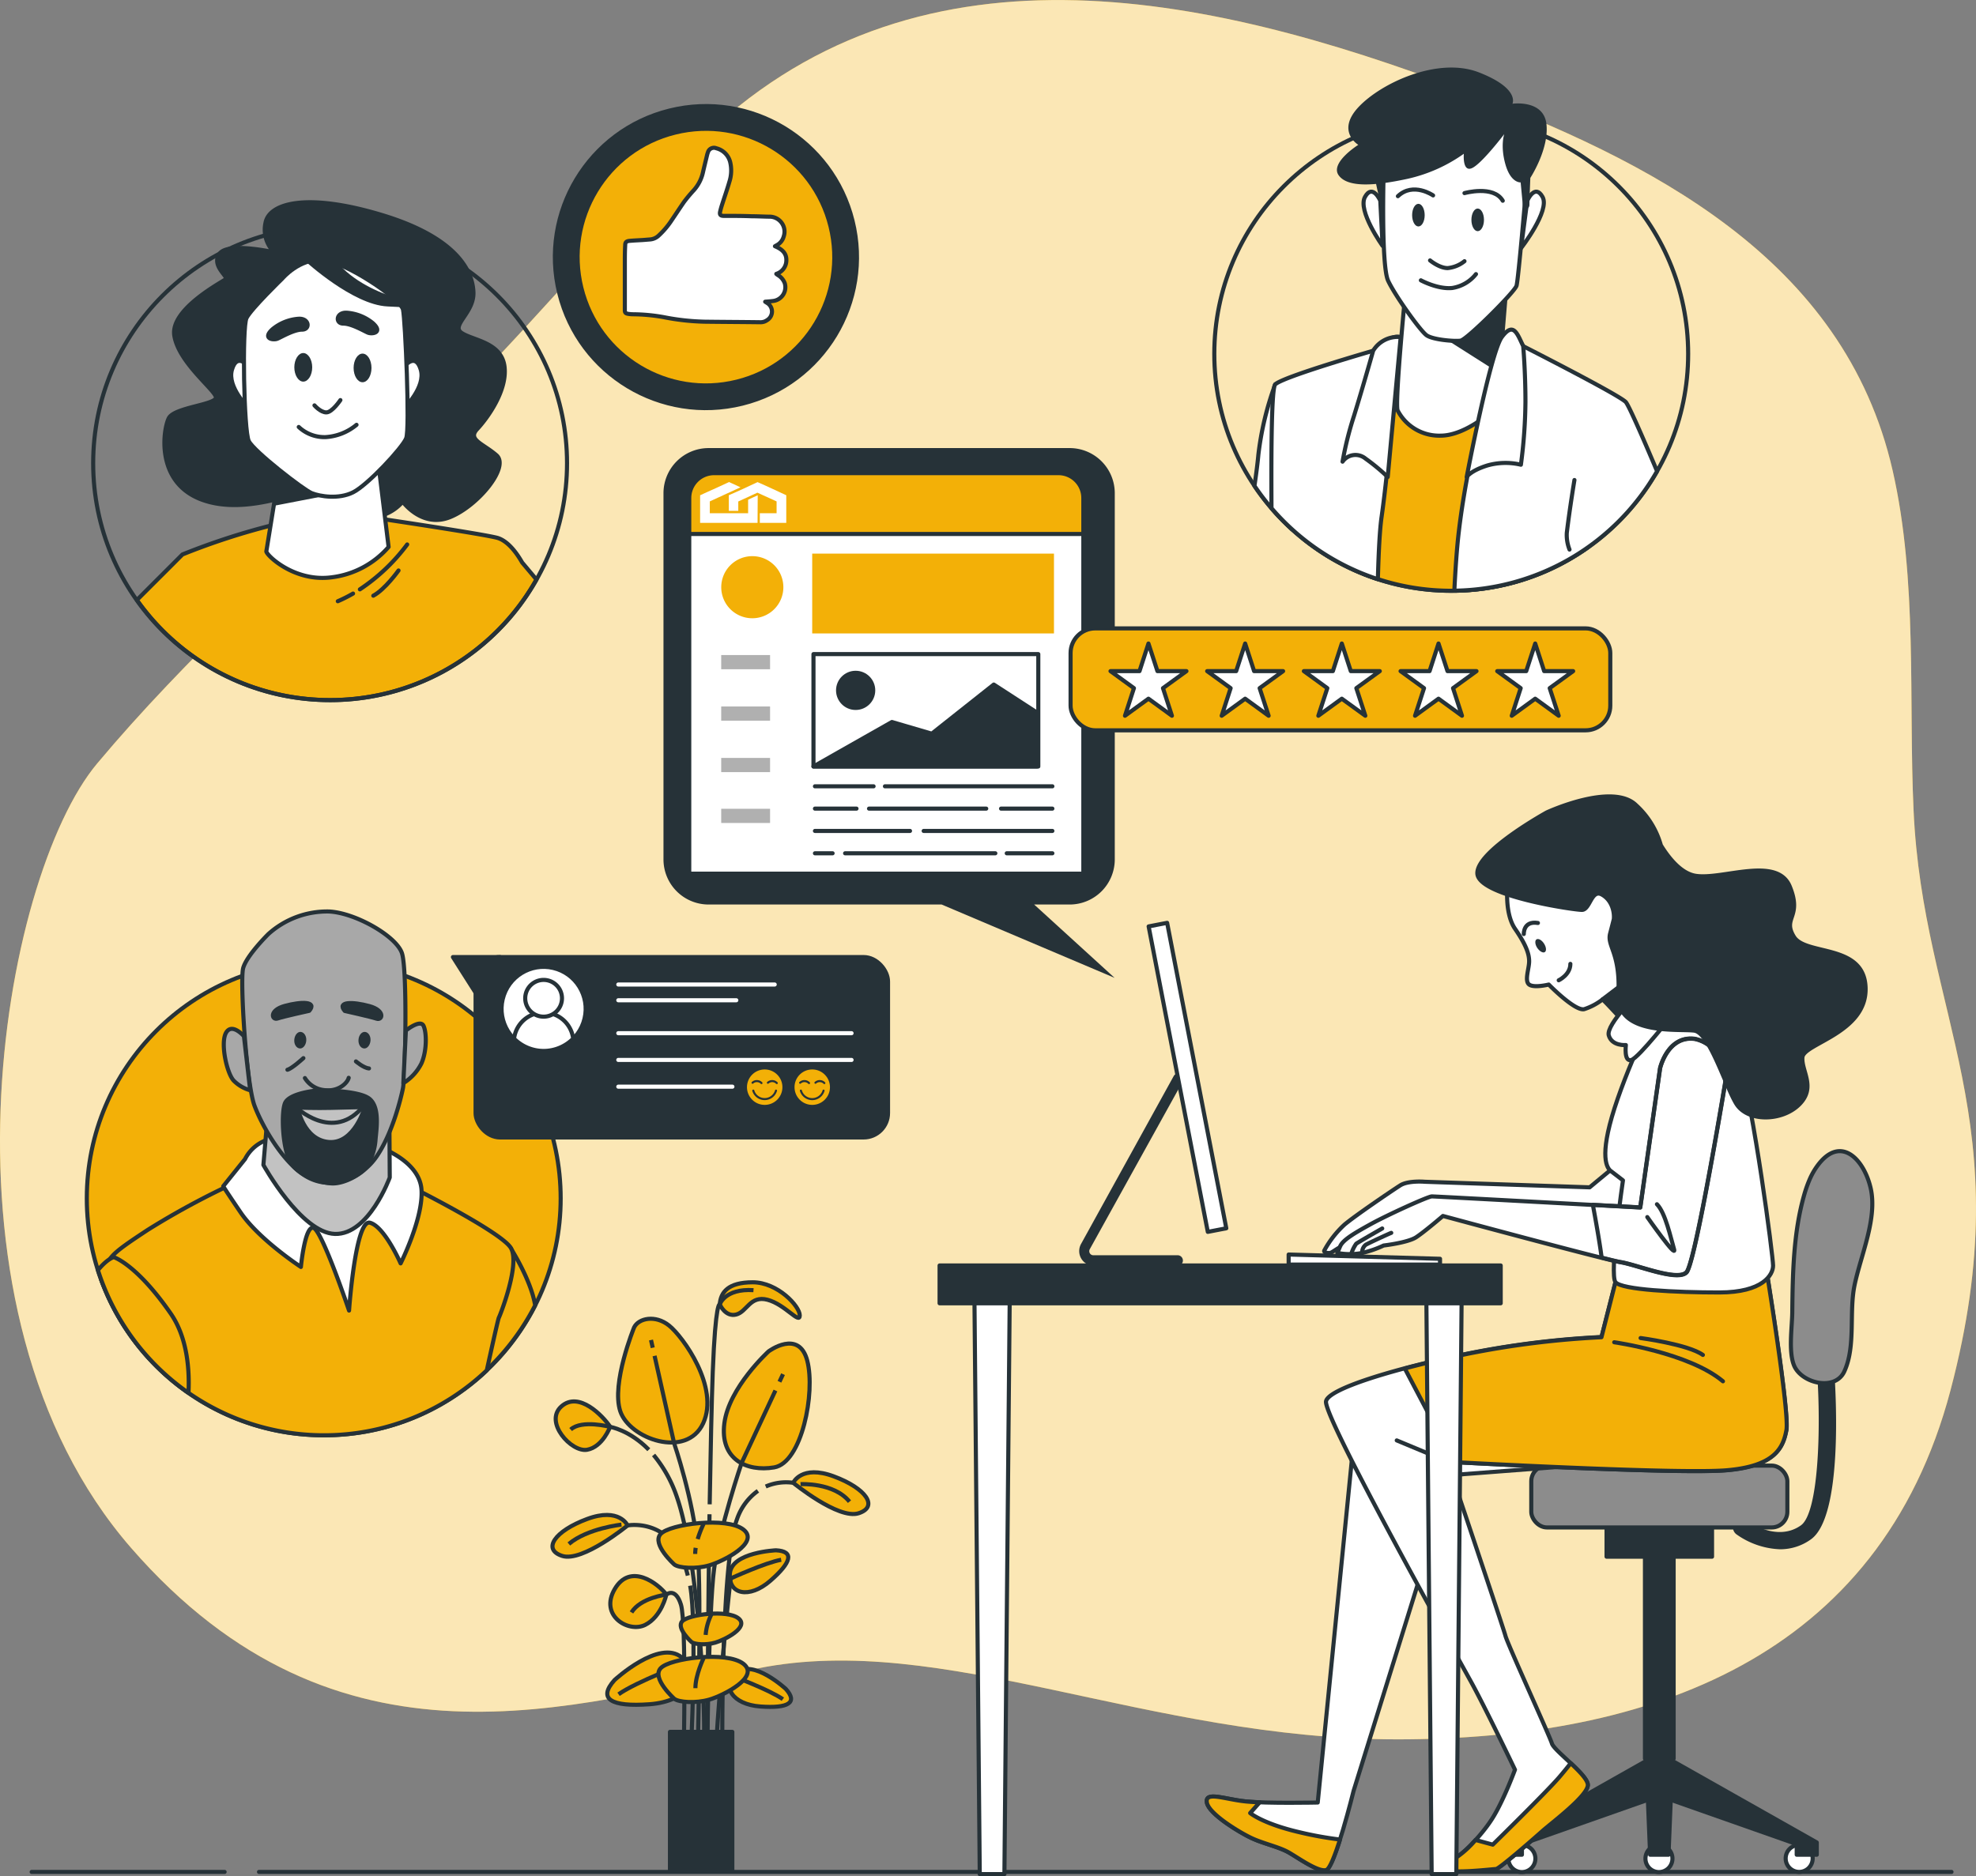 <?xml version="1.0" encoding="UTF-8"?>
<svg xmlns="http://www.w3.org/2000/svg" viewBox="0 0 481.64 457.41">
  <rect x="0" y="0" width="481.64" height="457.41" fill="#808080" stroke="none"/>
  <defs>
    <style>.cls-1,.cls-4{fill:#f3b007;}.cls-16,.cls-2,.cls-9{fill:#fff;}.cls-2{opacity:0.7;}.cls-14,.cls-15,.cls-3,.cls-5{fill:none;}.cls-10,.cls-11,.cls-13,.cls-15,.cls-3,.cls-4,.cls-5,.cls-6,.cls-8,.cls-9{stroke:#263238;}.cls-10,.cls-11,.cls-14,.cls-15,.cls-3,.cls-4,.cls-6,.cls-8,.cls-9{stroke-linecap:round;stroke-linejoin:round;}.cls-13,.cls-5{stroke-miterlimit:10;}.cls-13,.cls-6,.cls-7{fill:#263238;}.cls-8{fill:#8c8c8c;}.cls-10{fill:#c2c2c2;}.cls-11{fill:#a8a8a8;}.cls-12{fill:#b0b0b0;}.cls-14{stroke:#fff;}.cls-15{stroke-width:0.5px;}</style>
  </defs>
  <g id="Chat">
    <path class="cls-1" d="M472.68,127.92c-11.84-51.93-59.24-75.49-105-92.83-62.69-23.74-133.86-39-186.37,13C162.14,67,144.75,87.92,126,107.19q-9.63,9.87-19.44,19.56c-24,23.7-49.81,46.63-71.52,72.55C11.67,227.16-7.15,332.56,43.3,390.54S151,428.94,196.14,419.9,291,437.22,352,437.22s117.46-19.58,134.77-85.08-6.77-91.1-9-141.54C476.54,184.11,478.8,154.74,472.68,127.92Z" transform="translate(-11.35 -13.17)"></path>
    <path class="cls-2" d="M472.68,127.92c-11.84-51.93-59.24-75.49-105-92.83-62.69-23.74-133.86-39-186.37,13C162.14,67,144.75,87.92,126,107.19q-9.63,9.87-19.44,19.56c-24,23.7-49.81,46.63-71.52,72.55C11.67,227.16-7.15,332.56,43.3,390.54S151,428.94,196.14,419.9,291,437.22,352,437.22s117.46-19.58,134.77-85.08-6.77-91.1-9-141.54C476.54,184.11,478.8,154.74,472.68,127.92Z" transform="translate(-11.35 -13.17)"></path>
    <line class="cls-3" x1="54.75" y1="456.37" x2="7.72" y2="456.37"></line>
    <line class="cls-3" x1="475.67" y1="456.37" x2="63.13" y2="456.37"></line>
    <path class="cls-4" d="M160.07,361s-1.8,4.94-5.62,5.62-10.55-6.74-6.28-10.56S158.27,358.35,160.07,361Z" transform="translate(-11.35 -13.17)"></path>
    <path class="cls-4" d="M165.91,336.79s-5.62,13.7-3.37,20.44,16.17,11.67,20.21,2.92-4.94-21.11-8.31-23.81S167,334.55,165.91,336.79Z" transform="translate(-11.35 -13.17)"></path>
    <path class="cls-4" d="M198.69,342.63s-9.65,8.76-10.78,17.52,5.39,11.9,12.13,10.77,10.1-18.18,8.08-26S198.69,342.63,198.69,342.63Z" transform="translate(-11.35 -13.17)"></path>
    <path class="cls-4" d="M200.49,391.13s-10.78.45-11.23,5.62,4.72,6.29,9.88,1.79S205,391.36,200.49,391.13Z" transform="translate(-11.35 -13.17)"></path>
    <path class="cls-5" d="M189.44,398s8.49-3.89,12.32-4.56" transform="translate(-11.35 -13.17)"></path>
    <path class="cls-4" d="M202.89,424.93s-7.92-7.33-11.9-4-1.13,7.78,5.69,8.28S205.9,428.27,202.89,424.93Z" transform="translate(-11.35 -13.17)"></path>
    <path class="cls-5" d="M190.25,421.92s8.74,3.28,11.92,5.52" transform="translate(-11.35 -13.17)"></path>
    <path class="cls-4" d="M161.13,422.77s10.91-10.1,16.4-5.52,1.56,10.72-7.85,11.41S157,427.38,161.13,422.77Z" transform="translate(-11.35 -13.17)"></path>
    <path class="cls-5" d="M178.56,418.62s-12.06,4.53-16.44,7.61" transform="translate(-11.35 -13.17)"></path>
    <path class="cls-4" d="M173.77,401.91s-1.13,5.39-5.17,7.41-11.23-2.24-7.41-8.75S171.74,399.22,173.77,401.91Z" transform="translate(-11.35 -13.17)"></path>
    <path class="cls-4" d="M164.33,385.07s-2-4.49-9.88-1.57-11,7.41-6.06,9S164.33,385.07,164.33,385.07Z" transform="translate(-11.35 -13.17)"></path>
    <path class="cls-5" d="M162.83,384.87s-8.33.9-12.83,4.72" transform="translate(-11.35 -13.17)"></path>
    <path class="cls-4" d="M186.79,331.18s1.35,3.14,4,2.47,3.37-4.72,7.64-3.6,7.86,6.07,7.86,3.82-5.39-8.08-11.46-8.08S187,328.26,186.79,331.18Z" transform="translate(-11.35 -13.17)"></path>
    <path class="cls-5" d="M164.33,385.07S174,383.22,178,394a31.43,31.43,0,0,1,1,3.29" transform="translate(-11.35 -13.17)"></path>
    <path class="cls-4" d="M204.69,374.67s2-4.49,9.88-1.57,11,7.41,6.06,9S204.69,374.67,204.69,374.67Z" transform="translate(-11.35 -13.17)"></path>
    <path class="cls-5" d="M206.48,375s8.1-.45,11.93,4.27" transform="translate(-11.35 -13.17)"></path>
    <path class="cls-5" d="M204.69,374.67a12.43,12.43,0,0,0-6.7.91" transform="translate(-11.35 -13.17)"></path>
    <path class="cls-5" d="M169.49,366.61c-4.74-4.84-9.42-5.57-9.42-5.57s-6.92-1.83-9.62.65" transform="translate(-11.35 -13.17)"></path>
    <line class="cls-5" x1="159.1" y1="328.57" x2="158.68" y2="326.69"></line>
    <path class="cls-5" d="M181.39,441s1-38.67,0-50.41-5.71-25.5-5.71-25.5l-4.78-21.37" transform="translate(-11.35 -13.17)"></path>
    <line class="cls-5" x1="189.99" y1="336.87" x2="190.86" y2="335.02"></line>
    <path class="cls-5" d="M183.73,441s.34-35.27,1.68-45.34,6.71-25.84,6.71-25.84l8.24-17.65" transform="translate(-11.35 -13.17)"></path>
    <path class="cls-5" d="M189.44,398s-2.35,20.22-3.69,43" transform="translate(-11.35 -13.17)"></path>
    <path class="cls-5" d="M178,441s.67-32.25-.67-36.62-3.59-2.44-3.59-2.44-6.22.73-8.47,4.33" transform="translate(-11.35 -13.17)"></path>
    <path class="cls-5" d="M179.57,399.75c1.76,9.84.14,41.25.14,41.25" transform="translate(-11.35 -13.17)"></path>
    <path class="cls-5" d="M196.09,376.64a14,14,0,0,0-5.1,6.91c-4,10.74-3.57,57.47-3.57,57.47" transform="translate(-11.35 -13.17)"></path>
    <path class="cls-5" d="M170.66,367.89a32,32,0,0,1,5.69,10.29c5.37,15.44,7.38,55.41,6.38,62.79" transform="translate(-11.35 -13.17)"></path>
    <path class="cls-5" d="M184.29,382.34c-.32,19.48-.56,58.63-.56,58.63" transform="translate(-11.35 -13.17)"></path>
    <path class="cls-5" d="M184.33,379.92c.22-12.89.49-25.49.75-32.27.67-17.45,1.71-16.47,1.71-16.47s1.24-3.92,8.22-3.47" transform="translate(-11.35 -13.17)"></path>
    <path class="cls-4" d="M175.74,394.62s-5.61-5-3.37-7.46,16.17-4.27,20.21-1.07-4.94,7.71-8.31,8.7S176.86,395.45,175.74,394.62Z" transform="translate(-11.35 -13.17)"></path>
    <path class="cls-5" d="M180.92,390.53a10.94,10.94,0,0,0-.12,1.49" transform="translate(-11.35 -13.17)"></path>
    <path class="cls-5" d="M182.85,384.68a26.05,26.05,0,0,0-1.44,3.72" transform="translate(-11.35 -13.17)"></path>
    <path class="cls-4" d="M175.74,427.36s-5.61-5-3.37-7.47,16.17-4.27,20.21-1.07-4.94,7.72-8.31,8.7S176.86,428.18,175.74,427.36Z" transform="translate(-11.35 -13.17)"></path>
    <path class="cls-5" d="M182.85,417.41s-2,4.11-2,7.34" transform="translate(-11.35 -13.17)"></path>
    <path class="cls-4" d="M179.92,413.51s-3.81-3.39-2.29-5.07,11-2.89,13.72-.72-3.35,5.24-5.64,5.91S180.68,414.07,179.92,413.51Z" transform="translate(-11.35 -13.17)"></path>
    <path class="cls-5" d="M184.75,406.76a13.78,13.78,0,0,0-1.4,5" transform="translate(-11.35 -13.17)"></path>
    <rect class="cls-6" x="163.3" y="422.23" width="15.2" height="33.7"></rect>
    <path class="cls-7" d="M445.21,390.88a19.54,19.54,0,0,1-10.62-3.65,2.1,2.1,0,0,1,2.52-3.36c.29.22,7.33,5.34,13.2,1.18,4.33-3.07,4.91-23.68,3.95-37.34a2.1,2.1,0,0,1,4.19-.3c.41,5.89,2.1,35.53-5.71,41.06A12.76,12.76,0,0,1,445.21,390.88Z" transform="translate(-11.35 -13.17)"></path>
    <rect class="cls-6" x="400.95" y="377.33" width="6.99" height="51.42"></rect>
    <rect class="cls-8" x="373.24" y="357.31" width="62.42" height="15.08" rx="3.82"></rect>
    <path class="cls-8" d="M452.51,300.56a30.07,30.07,0,0,0-1.37,3.83c-2.63,9.11-2.83,19-2.93,28.4,0,3.75-1,9.82.44,13.3,1.81,4.33,10,6.32,12.24,1.44,2.84-6.17,1.12-14.35,2.49-21,1.52-7.37,5.71-16.47,3.88-23.92-1.74-7.1-7.46-12.81-13-5.12A17,17,0,0,0,452.51,300.56Z" transform="translate(-11.35 -13.17)"></path>
    <rect class="cls-6" x="391.59" y="372.53" width="25.71" height="6.99"></rect>
    <path class="cls-9" d="M385.59,466.25A3.29,3.29,0,1,1,382.3,463,3.29,3.29,0,0,1,385.59,466.25Z" transform="translate(-11.35 -13.17)"></path>
    <path class="cls-9" d="M453.18,466.25a3.29,3.29,0,1,1-3.29-3.29A3.29,3.29,0,0,1,453.18,466.25Z" transform="translate(-11.35 -13.17)"></path>
    <path class="cls-9" d="M419,466.25A3.29,3.29,0,1,1,415.7,463,3.29,3.29,0,0,1,419,466.25Z" transform="translate(-11.35 -13.17)"></path>
    <polygon class="cls-6" points="406.66 428.75 404.45 428.83 402.23 428.75 366.07 449.19 366.07 452.18 370.96 452.18 370.96 449.59 404.45 437.81 437.94 449.59 437.94 452.18 442.83 452.18 442.83 449.19 406.66 428.75"></polygon>
    <polygon class="cls-6" points="401.25 428.65 407.65 428.65 406.69 452.18 402.21 452.18 401.25 428.65"></polygon>
    <path class="cls-9" d="M378.84,228.71s-.89,7,1.8,10.91,3.43,6.12,3.43,7.91-1.19,4.78,0,5.67,4.78,0,4.78,0,6.42,6.58,8.66,6a14.67,14.67,0,0,0,4.48-2.39s6.72,6.87,7.62,8.81S411.1,269,411.1,269l10-15.83a31.23,31.23,0,0,1-9.7-13.14c-3.14-8.36-3.14-19.41-12.7-21.8S379.89,224.68,378.84,228.71Z" transform="translate(-11.35 -13.17)"></path>
    <path class="cls-3" d="M391.28,252.16s2.84-1.34,2.84-4" transform="translate(-11.35 -13.17)"></path>
    <path class="cls-3" d="M382.77,240.88s-.15-3.28,3.44-2.69" transform="translate(-11.35 -13.17)"></path>
    <path class="cls-7" d="M387.69,243.2c.56.86.65,1.8.2,2.09s-1.27-.18-1.83-1-.65-1.81-.2-2.1S387.13,242.33,387.69,243.2Z" transform="translate(-11.35 -13.17)"></path>
    <polygon class="cls-6" points="390.64 243.62 394.67 240.56 394.67 247.34 390.64 243.62"></polygon>
    <path class="cls-9" d="M341.25,365.12l-8.71,87.5s-12.35.26-17.5-.26-10-2.57-9.52.26,8.23,7.46,11.06,8.75,6.44,2.06,8.75,3.34,7.21,4.89,9.26,4.38,6.69-19.3,6.69-19.3l23.9-77,26.76-2.05s-40.4-10.81-44.51-11.33S341.25,365.12,341.25,365.12Z" transform="translate(-11.35 -13.17)"></path>
    <path class="cls-4" d="M327.9,459.82c-8.74-2.05-11.83-4.63-11.83-4.63l2.33-2.62c-1.28-.05-2.44-.12-3.36-.21-5.15-.51-10-2.57-9.52.26s8.23,7.46,11.06,8.75,6.44,2.06,8.75,3.34,7.21,4.89,9.26,4.38c.86-.22,2.16-3.58,3.38-7.44A87.85,87.85,0,0,1,327.9,459.82Z" transform="translate(-11.35 -13.17)"></path>
    <path class="cls-9" d="M405.11,325.78l-3.39,13.35a219.37,219.37,0,0,0-32.94,4.11c-17.49,3.61-33.71,8.5-34.22,11.58s19.56,39.89,35.25,68.19c3.4,6.12,10.81,21.61,10.81,21.61s-2.83,7.72-5.66,12.1-7.21,8.49-8.24,9-4.11,1.8-3.08,3.09,11.57,0,12.35,0,9-7.2,11.32-9.26,11.32-8.75,11.06-11.32-8.23-8.24-8.75-10S378.82,414,378.3,412s-14.15-42.46-14.15-42.46,55.84,3.09,67.93,2.06,13.89-5.66,14.67-9.78-4.63-37.57-4.63-37.57l-36-.25Z" transform="translate(-11.35 -13.17)"></path>
    <line class="cls-3" x1="352.8" y1="356.32" x2="340.45" y2="351.17"></line>
    <path class="cls-4" d="M398.37,448.23c-.12-1.27-2.11-3.27-4.16-5.2-.83,1.05-1.78,2.22-2.78,3.39-3.09,3.61-16.22,16.47-16.22,16.47L371,461.75a23.88,23.88,0,0,1-4.3,4c-1,.52-4.11,1.8-3.08,3.09s11.57,0,12.35,0,9-7.2,11.32-9.26S398.63,450.8,398.37,448.23Z" transform="translate(-11.35 -13.17)"></path>
    <path class="cls-4" d="M406.09,324l-1,1.83-3.39,13.35a219.37,219.37,0,0,0-32.94,4.11c-5.24,1.08-10.37,2.28-15,3.51l12,22.83c9.15.49,55.46,2.89,66.35,2,12.09-1,13.89-5.66,14.67-9.78s-4.63-37.57-4.63-37.57Z" transform="translate(-11.35 -13.17)"></path>
    <path class="cls-3" d="M404.81,340.41s18.26,2.58,26.5,9.52" transform="translate(-11.35 -13.17)"></path>
    <path class="cls-3" d="M411.24,339.38s11.58,1.55,15.18,4.12" transform="translate(-11.35 -13.17)"></path>
    <path class="cls-9" d="M358.6,301.28s-4-.35-5.94.88-11.19,7.51-13.64,9.61a24.31,24.31,0,0,0-4.89,6.29c-.18.53,1.05.7,1.57.53s2.8-1.92,2.1-1,.53,1.09.53,1.09,12.93-7.56,14-7.38a7.53,7.53,0,0,0,4.54-1.58,55.2,55.2,0,0,1,5.07-3l41.25,8,6.3-5.77-1.4-14-9.27,7.69Z" transform="translate(-11.35 -13.17)"></path>
    <path class="cls-9" d="M416.41,255.76s-7.68,15.59-11.52,27.56S403.08,298,404,298.68s2.94,2.26,2.94,2.26-3.39,23-1.81,24.84,14.68,2.49,25.3,2.49,13.1-4.29,13.1-6.55-4.74-38.63-8.36-50.37S421.83,251.92,416.41,255.76Z" transform="translate(-11.35 -13.17)"></path>
    <path class="cls-9" d="M411.3,254.6s-8.6,8.34-7.82,11,4.17,2.35,4.17,2.35-.52,4.17,1.31,3.65,10.17-11.22,10.17-11.22S415,249.9,411.3,254.6Z" transform="translate(-11.35 -13.17)"></path>
    <path class="cls-9" d="M416,273.62l-4.83,33.94s-49.92-2.71-50.82-2.71-10.84,4.52-14.91,6.77-6.77,3.84-7.45,5.43l-.68,1.58a16.26,16.26,0,0,0,6.1,0,26,26,0,0,0,5.2-1.81s5.87-.68,7.9-2,6.55-5.2,6.55-5.2,39.3,10.62,43.37,11.3,13.77,4.74,16,2.48c1.88-1.88,7.52-34.76,9.36-45.72a9.7,9.7,0,0,0-1.92-7.62,8.81,8.81,0,0,0-5.4-3.58C417.82,265.57,416,273.62,416,273.62Z" transform="translate(-11.35 -13.17)"></path>
    <path class="cls-3" d="M429.87,270a8.81,8.81,0,0,0-5.4-3.58c-6.65-.88-8.5,7.17-8.5,7.17l-4.83,33.94-11.54-.63c.73,3.92,1.73,9.59,2.14,12.87,2.3.58,4,1,4.66,1.09,4.06.67,13.77,4.74,16,2.48,1.88-1.88,7.52-34.76,9.36-45.72A9.7,9.7,0,0,0,429.87,270Z" transform="translate(-11.35 -13.17)"></path>
    <path class="cls-3" d="M412.87,309.89s7.3,10.43,6.52,7.82-2.09-8.86-4.17-10.95" transform="translate(-11.35 -13.17)"></path>
    <path class="cls-3" d="M343.38,318.63a2.33,2.33,0,0,1,.88-2c1-.55,5.79-2.75,6.2-2.89" transform="translate(-11.35 -13.17)"></path>
    <path class="cls-3" d="M340.68,319a8.52,8.52,0,0,1,1.24-2.61c.55-.42,6.34-3.72,6.34-3.72" transform="translate(-11.35 -13.17)"></path>
    <path class="cls-6" d="M466.08,254.07c-.26-10.95-14.61-7.82-17.48-12.52s2.09-4.69-1-12.25-16.43-1.57-22.95-2.61c-3.5-.56-6.47-4.19-8.47-7.44a20.82,20.82,0,0,0-6-9.74c-5.74-5.74-21.8,1.72-21.8,1.72s-17.21,9.47-16.93,14.92S394.93,235,396.93,235s2.3-5.16,4.88-3.73,3.07,4.47,2.9,6c-.39,1.53-.71,2.76-.89,3.44-.86,3.15,2.53,4.69,2,14.86s14.86,8.35,18.52,8.87,7.44,13.14,10.17,17.73,11.21,4.44,15.39.26.52-8.08.78-11.47S466.34,265,466.08,254.07Z" transform="translate(-11.35 -13.17)"></path>
    <polygon class="cls-9" points="244.82 456.9 238.81 456.9 237.52 317.02 246.11 317.02 244.82 456.9"></polygon>
    <polygon class="cls-9" points="354.97 456.9 348.96 456.9 347.67 317.02 356.26 317.02 354.97 456.9"></polygon>
    <rect class="cls-6" x="229.02" y="308.52" width="136.77" height="9.22"></rect>
    <path class="cls-7" d="M298.5,321.77H278a3.59,3.59,0,0,1-3.15-5.33l22.58-40.92a1.28,1.28,0,1,1,2.24,1.24L277,317.68a1,1,0,0,0,.91,1.52H298.5a1.29,1.29,0,0,1,0,2.57Z" transform="translate(-11.35 -13.17)"></path>
    <rect class="cls-9" x="298.5" y="237.9" width="4.59" height="75.85" transform="translate(-58.31 49.05) rotate(-10.96)"></rect>
    <polygon class="cls-9" points="351 306.89 314.1 305.85 314.1 308.3 351 308.3 351 306.89"></polygon>
    <circle class="cls-3" cx="353.73" cy="86.28" r="57.75"></circle>
    <path class="cls-9" d="M326.3,142.23c.41-16.34.72-32.56.54-33.48-.37-1.87-4.66-1.87-4.66-1.87a74.39,74.39,0,0,0-4.11,17.17c-.16,1.81-.5,4.49-.95,7.57A58.1,58.1,0,0,0,326.3,142.23Z" transform="translate(-11.35 -13.17)"></path>
    <path class="cls-4" d="M365.08,157.2a57.43,57.43,0,0,0,33.34-10.61l.07-34.73s-12.2-6.21-23.51-8-45,3.33-45,3.33l-1.12,37.19A57.48,57.48,0,0,0,365.08,157.2Z" transform="translate(-11.35 -13.17)"></path>
    <path class="cls-9" d="M353.89,84.69s-2.61,26.86-1.87,28.54a11.39,11.39,0,0,0,10.45,6.15c6.53,0,13.62-6.9,13.62-6.9l2.23-27s-8.58,4.11-14.54,2.8A38.61,38.61,0,0,1,353.89,84.69Z" transform="translate(-11.35 -13.17)"></path>
    <polygon class="cls-7" points="351.44 82.07 366.04 91.34 367.2 70.48 351.44 82.07"></polygon>
    <path class="cls-9" d="M347.79,62.11s-1.86-4.29-3.73-.93,4.29,11.94,4.29,11.94Z" transform="translate(-11.35 -13.17)"></path>
    <path class="cls-9" d="M383.61,62.11s1.86-4.29,3.73-.93-5.25,12.49-5.25,12.49Z" transform="translate(-11.35 -13.17)"></path>
    <path class="cls-7" d="M348.35,64.54s-1.86-6.72-1.86-8.58,3.35-1.87,3.35-1.87Z" transform="translate(-11.35 -13.17)"></path>
    <path class="cls-9" d="M348.61,54.81s-.66,23.1,1.09,26.81,7.84,12.2,9.37,13.29,6.75,1.53,8.28,1.31S380.56,84.35,381,82.82,383.26,60,383.26,60L383,42.38a21.35,21.35,0,0,0-10.89-2c-6.54.44-22.67,7.41-22.67,7.41Z" transform="translate(-11.35 -13.17)"></path>
    <path class="cls-7" d="M378,45.87s-5.45,7.19-7.85,8.28-2-3.49-2-3.49a37.9,37.9,0,0,1-13.73,6.11c-8.06,1.74-14.6,2.18-16.78-.87s4.79-7.42,4.79-7.42-5.45-3.27,0-9.15,19.4-12.42,29.43-8.5S380,38.46,380,38.46s7.63-1.09,8.29,5-3.93,13.08-3.93,13.08-.22,5.23-.22,6.54-1.52,1.09-1.52,1.09L382,57.64s-2.39.22-3.7-4.36S378,45.87,378,45.87Z" transform="translate(-11.35 -13.17)"></path>
    <path class="cls-3" d="M359.92,76.66s2.24,1.87,4.29,1.87a7.73,7.73,0,0,0,4.1-1.68" transform="translate(-11.35 -13.17)"></path>
    <path class="cls-3" d="M357.68,81.51s4.1,2.24,7.65,1.87A9.21,9.21,0,0,0,371.11,80" transform="translate(-11.35 -13.17)"></path>
    <path class="cls-3" d="M368.31,60.25s7.09-2,9.33,1.86" transform="translate(-11.35 -13.17)"></path>
    <path class="cls-3" d="M360.66,60.81s-4.85-3.36-8.58.19" transform="translate(-11.35 -13.17)"></path>
    <path class="cls-7" d="M358.61,65.62c0,1.53-.68,2.76-1.53,2.76s-1.53-1.23-1.53-2.76.69-2.76,1.53-2.76S358.61,64.1,358.61,65.62Z" transform="translate(-11.35 -13.17)"></path>
    <ellipse class="cls-7" cx="360.18" cy="53.6" rx="1.53" ry="2.76"></ellipse>
    <path class="cls-9" d="M415.25,128.05c-3.87-9.17-7-16.24-7.64-16.88-1.86-1.86-25-13.61-25-13.61s-2.62-4.67-5.23-2.24c0,0-7.83,25.18-10.44,47.38-.47,3.94-.83,8.94-1.1,14.48A57.73,57.73,0,0,0,415.25,128.05Z" transform="translate(-11.35 -13.17)"></path>
    <path class="cls-9" d="M382.62,97.56s.55,6,.55,13.61a122.12,122.12,0,0,1-1.11,15.3,16.18,16.18,0,0,0-8.21.19c-4.11,1.3-5,2.8-5,2.8s5.78-30.41,8.58-34.14S381.12,94.39,382.62,97.56Z" transform="translate(-11.35 -13.17)"></path>
    <path class="cls-3" d="M393.91,147.15a9.63,9.63,0,0,1-.66-4.08c.74-6.15,1.86-12.87,1.86-12.87" transform="translate(-11.35 -13.17)"></path>
    <path class="cls-9" d="M347.2,154.38c.18-6.67.46-12.13.91-15.23,2.05-14.36,4.29-43.83,4.29-43.83-2.24-.56-6.35,3.36-6.35,3.36s-22,6.34-23.87,8.2c-.88.88-1,15.21-.91,30.18A57.77,57.77,0,0,0,347.2,154.38Z" transform="translate(-11.35 -13.17)"></path>
    <path class="cls-9" d="M346.05,98.68s-2.42,8.58-4.66,15.85a82.68,82.68,0,0,0-2.8,11.19,3.84,3.84,0,0,1,5.6-.74,47.53,47.53,0,0,1,5.41,4.48l3.16-34.12A7,7,0,0,0,346.05,98.68Z" transform="translate(-11.35 -13.17)"></path>
    <path class="cls-4" d="M91.81,183.86a57.71,57.71,0,0,0,50.3-29.4l-3.49-4.15c-2.1-3.68-4.22-5.47-6-6-3.49-.95-28.36-4.65-28.36-4.65l-25.82,1.37a169.28,169.28,0,0,0-22.62,7.32l-11.1,11.1A57.68,57.68,0,0,0,91.81,183.86Z" transform="translate(-11.35 -13.17)"></path>
    <path class="cls-3" d="M97.4,157.88a35.73,35.73,0,0,1-3.71,1.87" transform="translate(-11.35 -13.17)"></path>
    <path class="cls-3" d="M110.6,145.91a46.16,46.16,0,0,1-11.53,10.94" transform="translate(-11.35 -13.17)"></path>
    <path class="cls-3" d="M108.49,152.25s-3.27,4.61-6.15,6.15" transform="translate(-11.35 -13.17)"></path>
    <path class="cls-6" d="M78.19,74.69S67,72.12,64.88,75s2.12,5.6,1.52,6.2S52.78,88.45,53.84,95s9.83,13.15,10.14,15-10.14,2.42-11.5,5.14-3.33,15.58,8,19.82S86.06,132,90,132s7.87,7.72,12.4,7.26a11,11,0,0,0,7.11-3.78s4.69,6.5,11.5,3.78,14.67-12.25,11.34-15.12-7.11-3.78-4.69-6.36,7.41-9.37,6.66-15.27-7.72-6.35-10.44-8.17,3-4.84,2.87-9.83S123,71.21,104.51,65.61,77,62.74,76.08,67.43A7.75,7.75,0,0,0,78.19,74.69Z" transform="translate(-11.35 -13.17)"></path>
    <path class="cls-9" d="M80.2,123.22s-3.78,23.59-3.93,24.35,6.66,7.56,15.88,6.35a21.86,21.86,0,0,0,13.92-7.41l-2.88-23.45s-7.86,3.79-12.7,3.63S80.2,123.22,80.2,123.22Z" transform="translate(-11.35 -13.17)"></path>
    <polygon class="cls-6" points="67.31 122.7 83.23 119.62 68.86 110.04 67.31 122.7"></polygon>
    <path class="cls-9" d="M71.8,102.41s-2.67-3.37-3.91.89S72,112.71,72,112.71Z" transform="translate(-11.35 -13.17)"></path>
    <path class="cls-9" d="M110,102.41s2.66-3.37,3.91.89-4.09,9.41-4.09,9.41Z" transform="translate(-11.35 -13.17)"></path>
    <path class="cls-9" d="M80.17,81.08s-7.63,7.41-8.73,9.62-.66,27.52.55,30,13.38,11.93,15.37,12.71,6.52,1.55,10.06-.22,12-10.84,12.93-13.16-.22-28.85-.77-31.39S95.65,77,90,76.55,80.17,81.08,80.17,81.08Z" transform="translate(-11.35 -13.17)"></path>
    <path class="cls-3" d="M84.17,117.27a9.17,9.17,0,0,0,6.47,2.47,13,13,0,0,0,7.61-3" transform="translate(-11.35 -13.17)"></path>
    <path class="cls-6" d="M84.14,90.88a11.24,11.24,0,0,0-6.32,2.51c-2.65,2.35.14,2.79,1.17,2.35s4-2.21,6-2.21S86.79,90.74,84.14,90.88Z" transform="translate(-11.35 -13.17)"></path>
    <path class="cls-6" d="M95.87,89.41a11.3,11.3,0,0,1,6.32,2.5c2.65,2.36-.14,2.8-1.17,2.36s-4-2.21-6-2.21S93.22,89.27,95.87,89.41Z" transform="translate(-11.35 -13.17)"></path>
    <path class="cls-6" d="M86.17,76.55S97.59,87,105.81,87.38l8.22.4S96,85.37,90.38,73.15C90.38,73.15,84.16,67.93,86.17,76.55Z" transform="translate(-11.35 -13.17)"></path>
    <path class="cls-3" d="M94.32,110.71s-2,3-3.43,3S88,112,88,112" transform="translate(-11.35 -13.17)"></path>
    <path class="cls-7" d="M87.45,102.72c0,1.93-1,3.49-2.18,3.49s-2.18-1.56-2.18-3.49,1-3.48,2.18-3.48S87.45,100.8,87.45,102.72Z" transform="translate(-11.35 -13.17)"></path>
    <ellipse class="cls-7" cx="88.37" cy="89.7" rx="2.18" ry="3.49"></ellipse>
    <circle class="cls-3" cx="80.46" cy="112.93" r="57.75"></circle>
    <circle class="cls-4" cx="78.91" cy="292.17" r="57.75"></circle>
    <path class="cls-4" d="M141.79,331.41c-1-6.23-6-14-6-14s-2.18,2.74-2.45,4.05-6.55,15.4-8.45,26.58c-.22,1.34-.37,2.59-.45,3.76A58.11,58.11,0,0,0,141.79,331.41Z" transform="translate(-11.35 -13.17)"></path>
    <path class="cls-4" d="M90.25,363.09A57.52,57.52,0,0,0,130,347.26c1.39-6.33,2.78-12.56,2.94-12.84.32-.58,5.25-13.09,2.93-17s-24.51-15-24.51-15l-8.78-4.11s-27.72.66-28.8.92A192.08,192.08,0,0,0,47.38,313c-9.75,6.42-9.61,6.63-11.35,12.19A57.76,57.76,0,0,0,90.25,363.09Z" transform="translate(-11.35 -13.17)"></path>
    <path class="cls-9" d="M79.08,290.55a9.53,9.53,0,0,0-8,5.2l-5.31,6.61s-.27-.23,4.22,6.39,14.7,13.3,14.7,13.3,1-10.34,3.11-9.51,8.63,20.14,8.63,20.14,1.55-22.39,5.11-21.41,7.46,9.91,7.46,9.91,5.61-11.13,5.08-18.05-10-10.18-10-10.18S88.35,290.14,79.08,290.55Z" transform="translate(-11.35 -13.17)"></path>
    <path class="cls-10" d="M106.25,284.4l.1,15.84S101.27,314.23,93,314s-17.45-16.82-17.45-16.82l1-11.73Z" transform="translate(-11.35 -13.17)"></path>
    <path class="cls-11" d="M76.77,240.88s-5.37,5.28-6.16,8.35.78,28.2,2.77,33.5,7.34,14.54,13.18,17.56,12.85.25,16.58-5.16,5.83-13.72,6.42-16.61,1.11-28.79-.23-32.94S98,235.7,91.54,235.39A21.42,21.42,0,0,0,76.77,240.88Z" transform="translate(-11.35 -13.17)"></path>
    <path class="cls-3" d="M85.67,276a6.27,6.27,0,0,0,4.74,2.94c3.46.45,5.65-1.78,5.93-3" transform="translate(-11.35 -13.17)"></path>
    <path class="cls-6" d="M86.72,259.61S80.39,261,79,261.48s-2.18-2,1.79-3.08S88.75,257.25,86.72,259.61Z" transform="translate(-11.35 -13.17)"></path>
    <path class="cls-6" d="M95.39,259.64s6.33,1.41,7.76,1.89,2.18-2-1.78-3.08S93.36,257.28,95.39,259.64Z" transform="translate(-11.35 -13.17)"></path>
    <path class="cls-7" d="M86,266.88c-.08,1.11-.81,2-1.61,1.9s-1.4-1-1.31-2.13.81-2,1.61-1.9S86.09,265.77,86,266.88Z" transform="translate(-11.35 -13.17)"></path>
    <path class="cls-7" d="M101.66,266.88c-.09,1.11-.81,2-1.62,1.9s-1.39-1-1.31-2.13.81-2,1.62-1.9S101.74,265.77,101.66,266.88Z" transform="translate(-11.35 -13.17)"></path>
    <path class="cls-6" d="M88.93,279s-7.21.55-8.16,3.23-.5,11.37,1.47,14.46,7.34,5,10.28,5,6.79-2.24,8-3.8a14,14,0,0,0,2.36-6.81c.18-2.37,1.15-7.82-1.44-10S88.93,279,88.93,279Z" transform="translate(-11.35 -13.17)"></path>
    <path class="cls-10" d="M100.27,283.07s-4.78.1-8.28.2-8.08-.07-8.08-.07,1.41,7.91,7.63,8.39S100.27,283.07,100.27,283.07Z" transform="translate(-11.35 -13.17)"></path>
    <path class="cls-3" d="M83.21,282.87s9.39,9.26,16.91-.27" transform="translate(-11.35 -13.17)"></path>
    <path class="cls-3" d="M85.3,271.14s-2.77,2.55-3.89,2.83" transform="translate(-11.35 -13.17)"></path>
    <path class="cls-3" d="M98.11,271.94s1.9,1.62,3.18,1.71" transform="translate(-11.35 -13.17)"></path>
    <path class="cls-11" d="M70.81,265.8s-2.87-3.35-4.34-.89.15,9.95,1.86,11.73a9.1,9.1,0,0,0,4,2.34Z" transform="translate(-11.35 -13.17)"></path>
    <path class="cls-11" d="M110.28,264.41s3.53-2.85,4.31-1.14.82,6.13-.52,9.16a11.91,11.91,0,0,1-4.41,4.81Z" transform="translate(-11.35 -13.17)"></path>
    <path class="cls-4" d="M57.29,352.75c.34-6.95-.7-14.09-4.33-19.34-8.35-12.05-13.87-13.74-13.87-13.74s-1.49.28-3.87,3.16A57.82,57.82,0,0,0,57.29,352.75Z" transform="translate(-11.35 -13.17)"></path>
    <path class="cls-7" d="M283.07,222.69V133.41a11,11,0,0,0-11-11h-88a11,11,0,0,0-11,11v89.28a11,11,0,0,0,11,11h56.8l42.16,17.88-19.61-17.88h8.61A11,11,0,0,0,283.07,222.69Z" transform="translate(-11.35 -13.17)"></path>
    <path class="cls-9" d="M174,115.35h84a6.06,6.06,0,0,1,6.06,6.06V213a0,0,0,0,1,0,0H168a0,0,0,0,1,0,0V121.41A6.06,6.06,0,0,1,174,115.35Z"></path>
    <path class="cls-4" d="M174,115.35h84a6.06,6.06,0,0,1,6.06,6.06v8.77a0,0,0,0,1,0,0H168a0,0,0,0,1,0,0v-8.77A6.06,6.06,0,0,1,174,115.35Z"></path>
    <path class="cls-1" d="M202.29,156.33a7.57,7.57,0,1,1-7.56-7.57A7.56,7.56,0,0,1,202.29,156.33Z" transform="translate(-11.35 -13.17)"></path>
    <rect class="cls-12" x="175.79" y="159.7" width="11.91" height="3.46"></rect>
    <rect class="cls-12" x="175.79" y="172.24" width="11.91" height="3.46"></rect>
    <rect class="cls-12" x="175.79" y="184.78" width="11.91" height="3.46"></rect>
    <rect class="cls-12" x="175.79" y="197.18" width="11.91" height="3.46"></rect>
    <rect class="cls-1" x="197.97" y="134.97" width="58.93" height="19.46"></rect>
    <rect class="cls-3" x="198.28" y="159.47" width="54.8" height="27.4"></rect>
    <polygon class="cls-6" points="198.28 186.86 217.4 176.02 227.11 178.87 242.23 166.89 252.79 173.74 252.79 186.86 198.28 186.86"></polygon>
    <circle class="cls-6" cx="208.56" cy="168.31" r="4.28"></circle>
    <line class="cls-3" x1="215.7" y1="191.7" x2="256.51" y2="191.7"></line>
    <line class="cls-3" x1="198.64" y1="191.7" x2="212.93" y2="191.7"></line>
    <line class="cls-3" x1="244" y1="197.14" x2="256.51" y2="197.14"></line>
    <line class="cls-3" x1="211.82" y1="197.14" x2="240.39" y2="197.14"></line>
    <line class="cls-3" x1="198.64" y1="197.14" x2="208.77" y2="197.14"></line>
    <line class="cls-3" x1="225.14" y1="202.58" x2="256.51" y2="202.58"></line>
    <line class="cls-3" x1="198.64" y1="202.58" x2="221.81" y2="202.58"></line>
    <line class="cls-3" x1="245.39" y1="208.03" x2="256.51" y2="208.03"></line>
    <line class="cls-3" x1="205.99" y1="208.03" x2="242.61" y2="208.03"></line>
    <line class="cls-3" x1="198.64" y1="208.03" x2="202.94" y2="208.03"></line>
    <rect class="cls-4" x="260.95" y="153.2" width="131.55" height="24.85" rx="6.01"></rect>
    <polygon class="cls-9" points="279.93 156.89 282.12 163.62 289.19 163.62 283.47 167.77 285.65 174.5 279.93 170.34 274.21 174.5 276.39 167.77 270.68 163.62 277.75 163.62 279.93 156.89"></polygon>
    <polygon class="cls-9" points="303.5 156.89 305.68 163.62 312.75 163.62 307.03 167.77 309.22 174.5 303.5 170.34 297.78 174.5 299.96 167.77 294.24 163.62 301.31 163.62 303.5 156.89"></polygon>
    <polygon class="cls-9" points="327.06 156.89 329.25 163.62 336.32 163.62 330.6 167.77 332.79 174.5 327.06 170.34 321.34 174.5 323.53 167.77 317.81 163.62 324.88 163.62 327.06 156.89"></polygon>
    <polygon class="cls-9" points="350.63 156.89 352.82 163.62 359.89 163.62 354.17 167.77 356.35 174.5 350.63 170.34 344.91 174.5 347.1 167.77 341.38 163.62 348.45 163.62 350.63 156.89"></polygon>
    <polygon class="cls-9" points="374.2 156.89 376.38 163.62 383.45 163.62 377.73 167.77 379.92 174.5 374.2 170.34 368.48 174.5 370.66 167.77 364.94 163.62 372.01 163.62 374.2 156.89"></polygon>
    <circle class="cls-13" cx="183.42" cy="75.86" r="36.81" transform="translate(-24.21 33.14) rotate(-13.91)"></circle>
    <circle class="cls-4" cx="183.42" cy="75.86" r="31.28" transform="translate(-24.2 33.11) rotate(-13.9)"></circle>
    <path class="cls-9" d="M200.24,73.2c1.58.66,2.77,1.58,2.78,3.29a3.49,3.49,0,0,1-2.45,3.45,3.16,3.16,0,0,0,.41.31,3.88,3.88,0,0,1,1.66,2,3.38,3.38,0,0,1-2.78,4.29c-.61.09-1.23.12-2,.19l.45.29a2.44,2.44,0,0,1,0,4.21,2.66,2.66,0,0,1-1.62.5c-4.53-.06-9-.07-13.58-.13a57.76,57.76,0,0,1-10-1.11,43.85,43.85,0,0,0-7.33-.7,8.13,8.13,0,0,1-1.3-.1c-.66-.11-.83-.3-.83-.93,0-3.75,0-7.49,0-11.24,0-1.54,0-3.08.09-4.61,0-.61.23-.89.89-1,1.11-.11,2.24-.15,3.36-.22l1.88-.15a3.44,3.44,0,0,0,1.95-.86,20,20,0,0,0,3.25-3.82c1-1.47,2-3,3-4.45a36.19,36.19,0,0,1,2.39-2.86,9.68,9.68,0,0,0,2.24-4.4c.32-1.4.67-2.8,1-4.19a4.75,4.75,0,0,1,.2-.64,1.52,1.52,0,0,1,2.06-1,4.63,4.63,0,0,1,3.39,3.46,8.91,8.91,0,0,1-.22,4.72c-.53,1.85-1.18,3.67-1.76,5.51a18.24,18.24,0,0,0-.5,1.79c-.15.72.11,1,.9,1,2.26,0,4.52,0,6.78.09,1.53,0,3.07.1,4.6.11a3.65,3.65,0,0,1,3.23,4.81A3.42,3.42,0,0,1,200.59,73Z" transform="translate(-11.35 -13.17)"></path>
    <rect class="cls-6" x="115.92" y="233.33" width="100.53" height="43.98" rx="5.95"></rect>
    <polygon class="cls-6" points="121.87 233.33 110.4 233.33 115.84 241.89 121.87 233.33"></polygon>
    <circle class="cls-9" cx="143.85" cy="259.14" r="10.25" transform="translate(-152.75 326.44) rotate(-76.72)"></circle>
    <path class="cls-9" d="M143.85,269.39a10.17,10.17,0,0,0,7.21-3,7.26,7.26,0,0,0-14.41,0A10.17,10.17,0,0,0,143.85,269.39Z" transform="translate(-11.35 -13.17)"></path>
    <path class="cls-9" d="M148.33,256.54a4.48,4.48,0,1,1-4.48-4.47A4.48,4.48,0,0,1,148.33,256.54Z" transform="translate(-11.35 -13.17)"></path>
    <line class="cls-14" x1="150.71" y1="240.02" x2="188.83" y2="240.02"></line>
    <line class="cls-14" x1="150.71" y1="243.86" x2="179.47" y2="243.86"></line>
    <line class="cls-14" x1="150.71" y1="251.89" x2="207.56" y2="251.89"></line>
    <line class="cls-14" x1="150.71" y1="258.41" x2="207.56" y2="258.41"></line>
    <line class="cls-14" x1="150.71" y1="264.93" x2="178.52" y2="264.93"></line>
    <circle class="cls-4" cx="186.39" cy="265.05" r="4.82"></circle>
    <path class="cls-15" d="M200.5,279.06a2.89,2.89,0,0,1-5.54,0" transform="translate(-11.35 -13.17)"></path>
    <path class="cls-15" d="M194.78,277.14a1.57,1.57,0,0,1,2.18.08" transform="translate(-11.35 -13.17)"></path>
    <path class="cls-15" d="M198.52,277.14a1.56,1.56,0,0,1,2.17.08" transform="translate(-11.35 -13.17)"></path>
    <circle class="cls-4" cx="197.98" cy="265.05" r="4.82"></circle>
    <path class="cls-15" d="M212.09,279.06a2.88,2.88,0,0,1-5.53,0" transform="translate(-11.35 -13.17)"></path>
    <path class="cls-15" d="M206.38,277.14a1.56,1.56,0,0,1,2.17.08" transform="translate(-11.35 -13.17)"></path>
    <path class="cls-15" d="M210.11,277.14a1.56,1.56,0,0,1,2.17.08" transform="translate(-11.35 -13.17)"></path>
    <path class="cls-16" d="M196,140.64H182c0-2.24,0-4.48,0-6.72,1.05-.47,2.1-1,3.17-1.44.58-.26,1.15-.54,1.73-.79s1.42-.67,2.15-1c.91.43,1.85.85,2.78,1.28-1,.5-2.08.95-3.12,1.44l-4.35,2v2.88h9.34V135c.77-.38,1.56-.72,2.34-1.08Z" transform="translate(-11.35 -13.17)"></path>
    <path class="cls-16" d="M203,140.64h-6.45v-2.35h4.09c0-.95,0-1.92,0-2.88-1.56-.7-3.12-1.43-4.68-2.13-1.55.71-3.12,1.42-4.66,2.15,0,.77,0,1.53,0,2.29H189c0-1.28,0-2.55,0-3.82,2.35-1,4.69-2.11,7-3.19,2.34,1,4.68,2.15,7,3.2C203,136.16,203,138.39,203,140.64Z" transform="translate(-11.35 -13.17)"></path>
  </g>
</svg>
